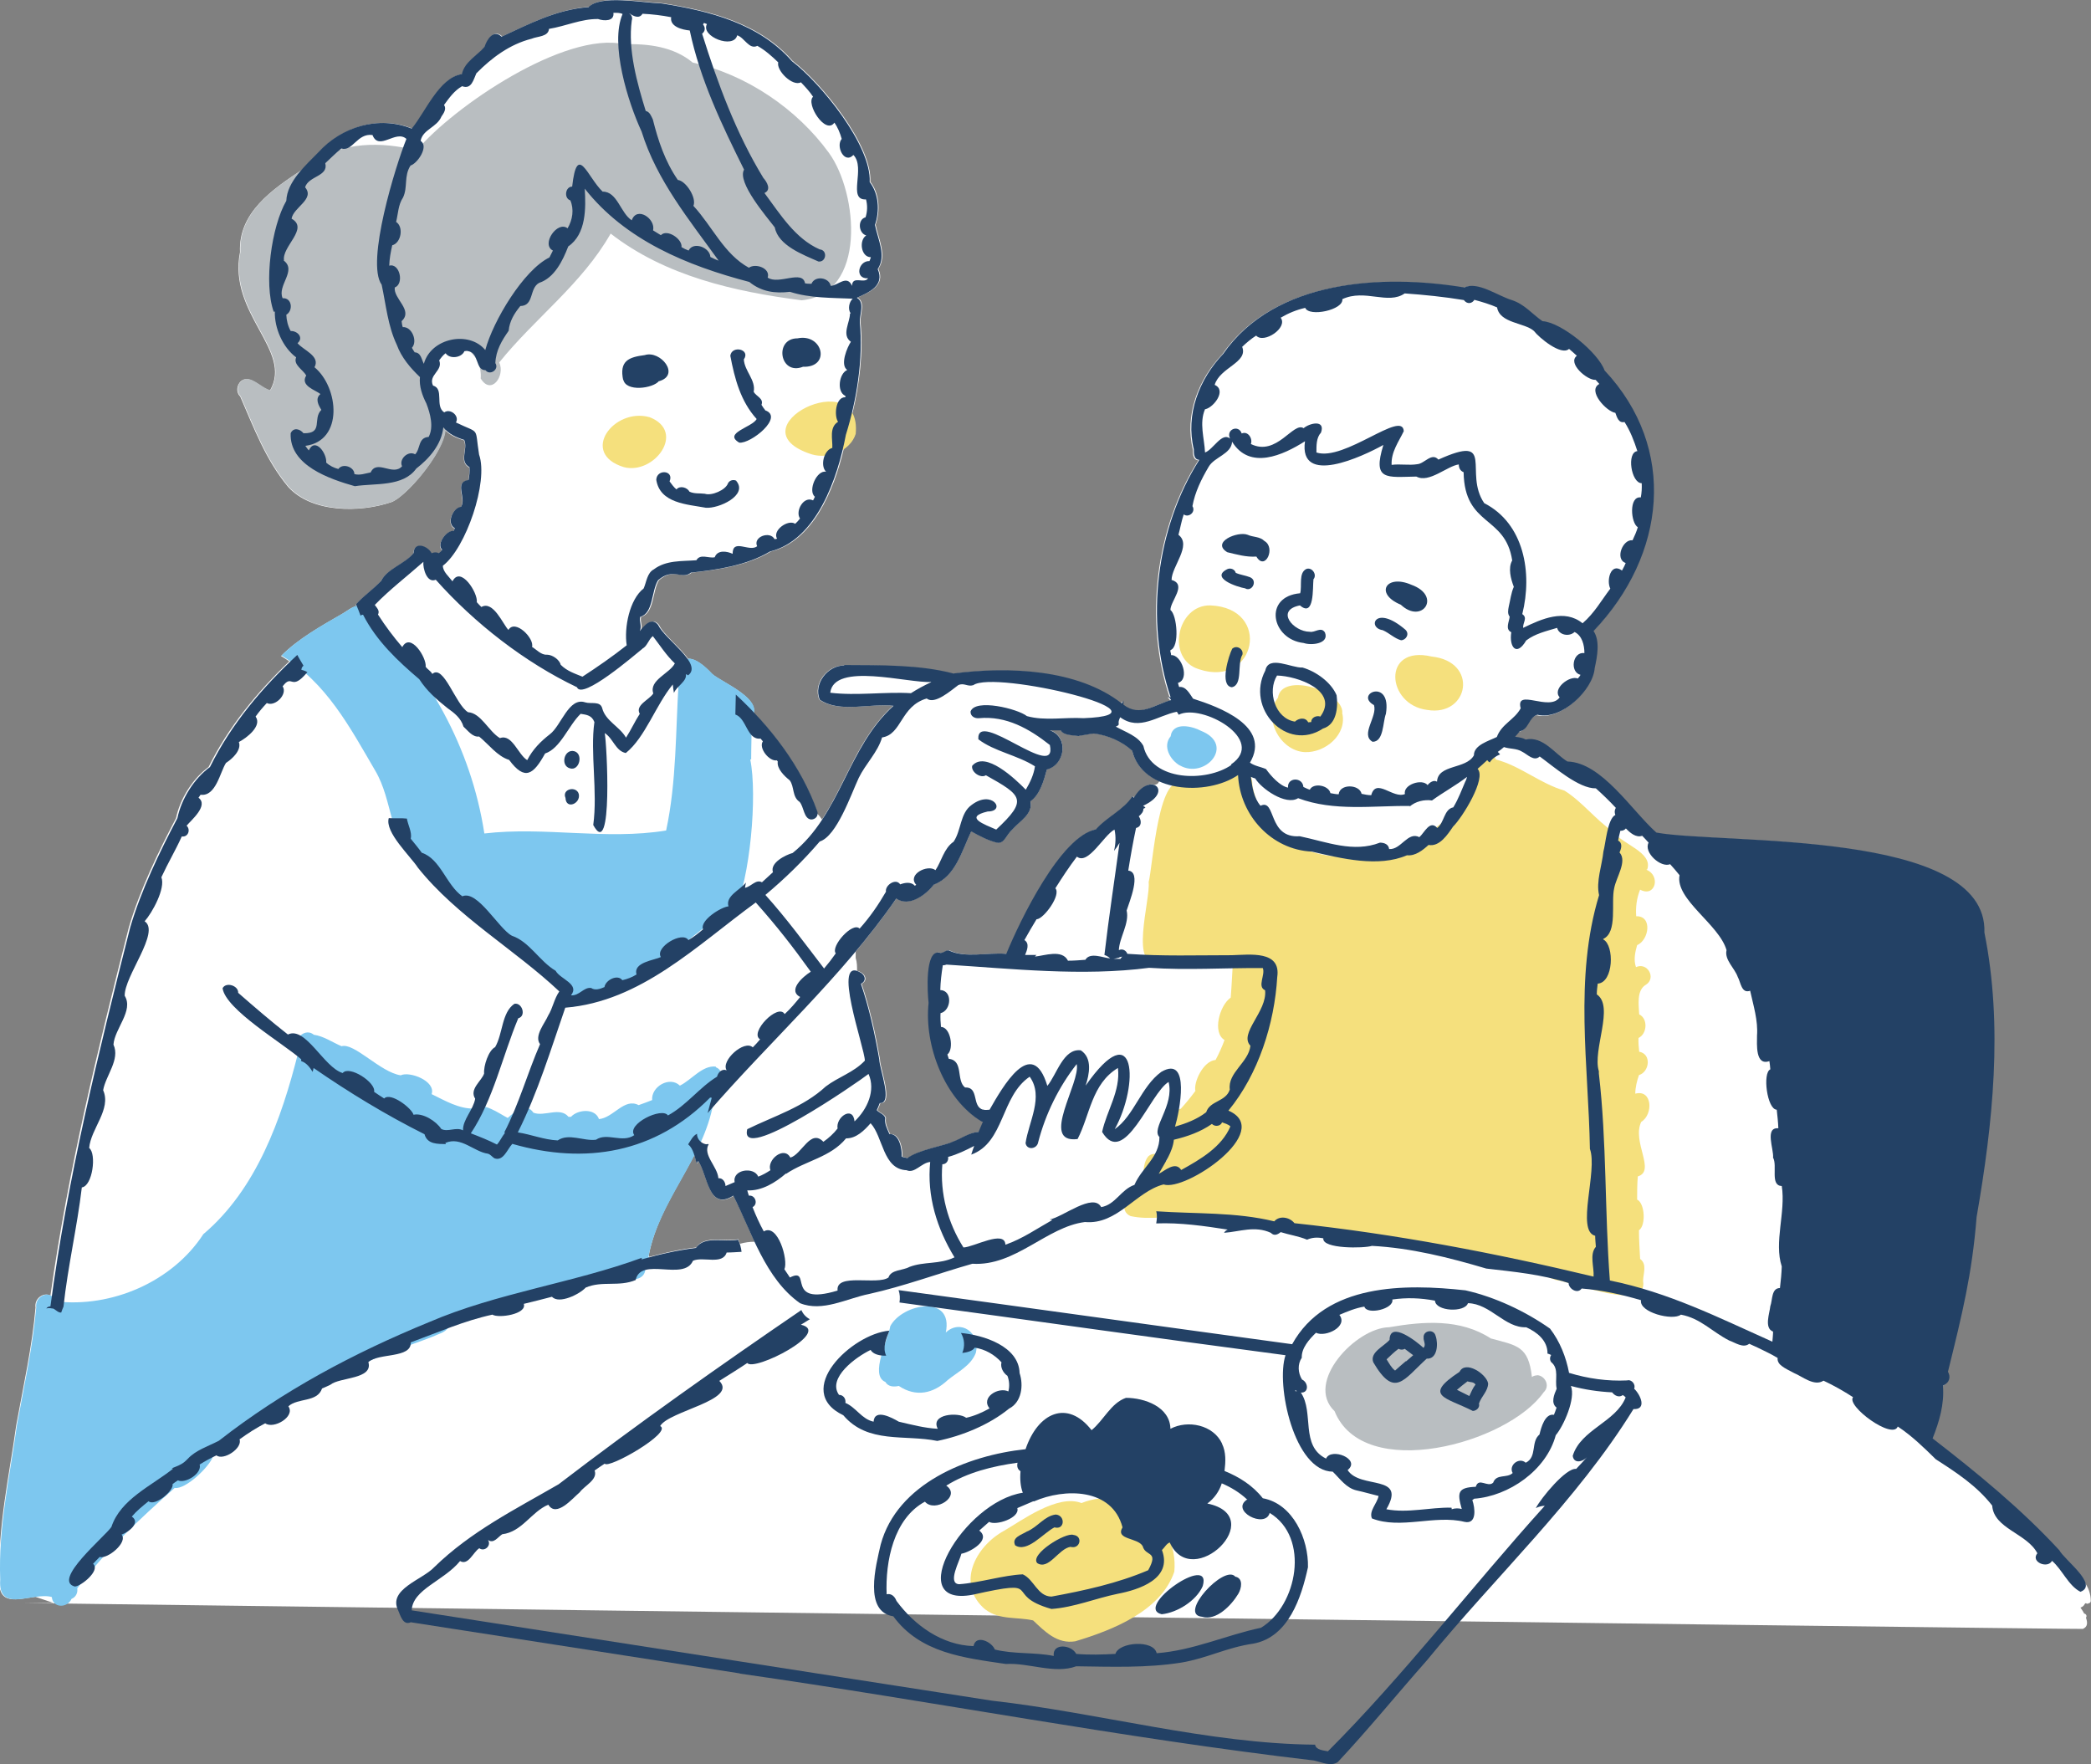 <?xml version="1.0" encoding="UTF-8"?><svg id="_レイヤー_2" xmlns="http://www.w3.org/2000/svg" viewBox="0 0 91.22 76.96"><rect x="0" y="0" width="91.22" height="76.96" fill="#808080" stroke="none"/><defs><style>.cls-1{fill:#b9bec1;}.cls-1,.cls-2,.cls-3,.cls-4,.cls-5{stroke-width:0px;}.cls-2{fill:#234165;}.cls-3{fill:#7dc7ef;}.cls-4{fill:#f5e07d;}.cls-5{fill:#fff;}</style></defs><g id="_レイアウト"><path class="cls-5" d="M90.88,71.05c.19-.08.2-.26.12-.48.06-.08,0-.17-.08-.18-.04-.09-.1-.17-.16-.26.06-.02.11-.05.15-.1.02-.03.04-.07.07-.09,0,0,.02,0,.02,0,.04.03.08.03.12,0,.05,0,.09-.05.09-.1,0-.3-.1-.6-.29-.83,0,0,0,0,0,0-.19-.45-.97-1.07-1.12-1.36-1.67-1.81-3.59-3.38-5.53-4.88.29-.73.52-1.5.45-2.3.31-.14.34-.4.22-.61.63-2.55,1.05-4.25,1.25-6.75.71-4.07,1.16-8.34.34-12.41.16-4.52-11.45-3.84-14.31-4.36-1.07-.95-2.38-3.06-3.88-3.1-.55-.33-1.06-1.12-1.82-.96-.15-.08-.31-.1-.46-.12.07-.08.14-.16.2-.24.39-.06.39-.61.77-.72,1.03.26,2.43-1.07,2.5-2.04.11-.5.24-1.18-.05-1.61,3.15-3.31,3.68-7.96.48-11.37-.27-.77-1.88-2.1-2.71-2.15-.45-.31-.78-.74-1.34-.92-.62-.19-1.49-.83-2.07-.55-3.59-.59-8.28-.34-10.52,2.9-1.05,1.1-1.65,2.65-1.28,4.16,0,.19,0,.45.24.46-1.88,2.96-2.38,7-1.25,10.36-.03-.01-.06-.02-.09-.02.04.04.08.09.11.14-.72.19-1.36.76-2.08.2,0-.06,0-.12,0-.18-.02.04-.05.09-.07.13-1.92-1.51-4.96-1.62-7.35-1.31-1.48-.39-3.18-.36-4.75-.37-.72.01-1.34.8-1.06,1.49.86.6,2.2.15,3.22.27-1.51,1.36-2.04,3.34-3.1,4.96-.06-.09-.13-.18-.21-.26,0-.02,0-.05-.01-.07-.58-1.63-1.58-3.07-2.76-4.32.18-.71-1.45-1.37-1.82-1.7-.37-.4-.75-.68-1.04-.66-.35-.5-1.09-1.07-1.27-1.48-.29-.36-.6.03-.8.27.11-.23-.04-.41.02-.62.58-.16.48-1.13.78-1.6.66-.57,1.04,0,1.43-.33,1.16-.12,2.45-.32,3.45-.92,1.83-.45,2.75-2.67,3.18-4.48.23-.16.41-.38.49-.65.04-.37-.01-.65-.12-.86.32-1.31.49-2.73.36-4.02-.02-.34.23-.87-.13-1.07.52-.23,1.23-.53.91-1.25.39-.59,0-1.31-.12-1.93.21-.61.17-1.35-.23-1.87.08-1.59-2.13-4.31-3.39-5.27-1.44-1.65-3.6-2.19-5.68-2.52-.86-.03-2.69-.39-3.19.16-1.39.1-2.59.73-3.8,1.29-.35-.34-.64.12-.74.45-.33.39-.87.65-.99,1.19-1,.16-1.59,1.66-2.19,2.38-1.44-.58-3.05-.09-4.07,1.03-.22.23-.49.49-.73.76-1.31.86-2.8,1.88-2.72,3.6-.53,2.71,2.32,4.29,1.31,6.03,0,0,0,0,0,0,0,0,0,0,0,0-.33-.07-.69-.49-1.03-.49-.35,0-.54.5-.27.76.6,1.38,1.11,2.76,2.09,3.94,1.03,1.14,3.13,1.13,4.49.67.63-.21,2.28-2.13,2.36-3.14.22.22.52.35.82.44.18.4-.24.93.23,1.19.01.19,0,.37-.04.56-.66.09-.07.8-.33,1.17-.36.04-.65.73-.27.93-.01.04-.03.08-.05.12-.3-.04-.77.57-.5.82-.04.06-.09.11-.15.15-.1-.05-.2-.04-.31,0-.18-.33-.77-.53-.79,0-.39.48-1.16.68-1.42,1.22-.37.38-.77.65-1.09,1.01.01.02.02.05.03.07-.21.03-.43.22-.62.33-.92.53-1.94,1.1-2.67,1.84.12.07.24.15.36.23-1.41,1.35-2.66,2.87-3.52,4.61-.7.51-1.25,1.4-1.42,2.23-.76,1.44-1.59,3.16-2.06,4.77-1.35,5.29-2.66,10.64-3.42,16.06-.29-.16-.71.11-.65.52-.15,1.72-.53,3.42-.84,5.12-.31,2.25-.82,4.46-.73,6.75-.08,1.15.79.85,1.56.75.26.09.53.18.8.27,0,0,0,0,.01,0H.96s89.82,1.16,89.92,1.13ZM39.1,39.19c.57.39,1.3-.17,1.64-.61.95-.35,1.23-1.49,1.63-2.32.34.19.79.43,1.17.5.3,0,.35-.34.63-.59.3-.35.91-.67.78-1.22.42-.29.59-.91.72-1.39.8-.2.97-1.42.13-1.71.16,0,.31,0,.47,0,.13.23.54.21.78.25.09-.03.19-.03.28-.05.13-.02.26-.05.39-.06.6.07,1.24.35,1.67.75.16.65.61,1.08,1.19,1.34-.03.04-.06.08-.09.12-.04.01-.08.03-.11.04-.22-.08-.59.05-.88.56-.02-.01-.05-.04-.07-.06-.38.59-1.12.9-1.59,1.44-1.54.3-3.31,3.97-3.91,5.43-.81-.07-1.8.2-2.51-.15-.15-.02-.25.15-.41.1-.64-.14-.52,1.77-.47,2.19-.2,1.87.71,4.22,2.32,5.18h0s.03,0,.05,0c-.06.15-.13.3-.19.45-.41.02-.76.3-1.14.43-.28.15-1.5.35-1.96.71-.08-.02-.17-.03-.25-.06.01-.34-.1-1.01-.54-.99-.1-.24-.22-.44-.18-.7-.05-.17-.27-.22-.37-.34.05-.1.09-.21.13-.31.59.04-.02-1.51-.02-1.9-.2-1.15-.44-2.23-.8-3.3.25-.14.18-.35.02-.47-.09-.06-.16-.09-.22-.1,0-.19,0-.37-.06-.56,0-.09,0-.19,0-.28.63-.75,1.22-1.52,1.78-2.32ZM30.29,50.38c.04.13.07.26.11.38.02-.03.05-.07.07-.1.41.6.44,2.2,1.53,1.51.32.63.6,1.32.92,2-.22,0-.43.03-.64.09-.02-.07-.04-.13-.07-.2-.57.12-1.48-.19-1.84.36-.7.08-1.38.23-2.05.41,0-.02-.01-.04-.02-.06.31-1.63,1.26-2.97,2-4.4Z"/><path class="cls-4" d="M62.26,30.97c1.82.31,2.27-2.11.19-2.33-2.18-.51-1.97,2.11-.19,2.33Z"/><path class="cls-4" d="M52.32,29.2c2.47.82,3.19-2.68.48-2.79-1.47-.03-1.95,2.36-.48,2.79Z"/><path class="cls-1" d="M67.05,60c-.07,0-.15.02-.22.07,0,0,0,0,0,0,0,0,0,0,0,0-.15-1.35-.64-1.37-1.79-1.68-1.34-.87-2.93-.75-4.44-.49-1.44.02-3.7,2.4-2.38,3.66,1.26,3.13,7.55,1.42,9.12-.82.31-.29.05-.74-.29-.75Z"/><path class="cls-3" d="M38.62,60.28c.12.22.38.23.59.18,0,0,0,0,0,0,0,0,0,0,0,0,.75.5,1.5.34,2.14-.26.43-.35,1.01-.63,1.22-1.18.21-.89-.67-1.49-1.31-.89,0,0,0,0,0,0,0,0,0,0,0,0,.35-1.68-1.89-1.27-2.42-.28-.1.6-.9,2.13-.23,2.43Z"/><path class="cls-1" d="M36.17,6.68c-1.4-1.93-3.61-3.43-5.95-3.95-.84-.7-1.95-.83-3-.8h0s0,0,0,0c-2.56-.58-7.42,2.7-9.04,4.63,0,0,0,0,0,0,0,0,0,0,0,0-1.53-.38-3.25-.4-4.58.57-1.38.92-3.2,1.96-3.11,3.86-.53,2.71,2.32,4.29,1.31,6.03,0,0,0,0,0,0,0,0,0,0,0,0-.33-.07-.69-.49-1.03-.49-.35,0-.54.5-.27.76.6,1.38,1.11,2.76,2.09,3.94,1.03,1.14,3.13,1.13,4.49.67.76-.26,3.04-3.03,2.17-3.63-.67,0-.49-.77-.54-1.24-.14-.6.13-1.11.49-1.57.78-.89,1.86.02,1.77,1.05.45.75,1.08-.1.81-.7,1.57-1.95,3.6-3.41,4.86-5.62,0,0,0,0,0,0,0,0,0,0,0,0,2.38,1.85,5.39,2.53,8.33,2.91,2.86-.27,2.46-4.67,1.2-6.42Z"/><path class="cls-4" d="M35.41,19.82c.72.22,1.68-.14,1.92-.89.3-3.13-5.44-.24-1.92.89Z"/><path class="cls-4" d="M28.34,18.2c-1.56-.44-3.08,1.58-1.12,2.18,1.32.34,2.73-1.55,1.12-2.18Z"/><path class="cls-4" d="M71.86,37.93c.26-.75-1.09-1.1-1.48-1.64-.77-.53-1.35-1.31-2.13-1.8-1.07-.31-1.92-1.08-3-1.36-.05-.27-.53-.38-.69-.16h0s0,0,0,0c-.49-.05-.61.59-.23.84-1.28,4.03-8.64,5.27-9.69.49,0-1.61-1.86.13-2.91-.06-1.2-.89-1.44,3.61-1.62,4.24.09.75-.9,3.93.51,3.44,0,0,0,0,0,0,0,0,0,0,0,0,.27.19.63.24.88-.03.76.1,1.52.08,2.28.18-.03.48-.05.97-.09,1.45h0c-.49.34-.81,1.53-.27,1.85-.11.3-.24.59-.39.87h0s0,0,0,0c-.54.04-.97.98-.88,1.35-.2.27-.41.53-.64.78-.42.06-.77.69-.37.98-.03.44-.1.88-.25,1.3-.02,0-.04,0-.05,0h0c-.14-.26-.5-.44-.75-.2-.38.48-.03,1.25-.54,1.72,0,0,0,0,0,0-.51-.03-.71.68-.23.88.83.19,1.72-.04,2.57.09.21.41.8.28,1.18.36.46-.04,1.12.29,1.44-.14,1.09-.16,3.37,1.1,4.05.4,0,0,0,0,0,0h0c.44.04.89.08,1.33.14,2.53.71,5.43.94,7.98,1.94.74.08,4.04,1.44,3.81.04,0-.31.19-.73-.13-.96-.02-.42-.05-.83-.05-1.25.31-.21.26-1.18-.08-1.34,0-.34,0-.67.03-1.01,0,0,0,0,0,0,0,0,0,0,0,0,.8-.24-.27-1.51.15-2.38,0,0,0,0,0,0,0,0,0,0,0,0,.53-.32.49-1.43-.26-1.23h0s0,0,0,0c0-.27.07-.55.16-.81,0,0,0,0,0,0,0,0,0,0,0,0,.46-.14.56-.92.01-1.02-.02-.2-.04-.4-.03-.6,0,0,0,0,0,0h0c.38-.18.42-.84.03-1.03-.02-.41-.12-1.05.29-1.29.47-.29.07-1-.43-.77-.11-.31-.04-.65.05-.96,0,0,0,0,0,0,0,0,0,0,0,0,.52-.22.68-1.28-.04-1.26-.03-.39.02-.79.17-1.16,0,0,0,0,0,0,0,0,0,0,0,0,.67.36.91-.62.27-.87Z"/><path class="cls-3" d="M51.47,33.39c1.09.63,2.45-.9.92-1.51-.37-.2-1.23-.41-1.32.24-.36.43-.03,1.02.39,1.27Z"/><path class="cls-4" d="M43,70.22c.6.46,1.39.31,2.07.47.51.48,1.05,1.04,1.84.91,1.6-.48,3.74-1.31,4.32-3.04.2-2.2-2.02-3.81-4.05-2.99h0s0,0,0,0c-1.04-.41-2.63.78-3.38,1.21-1.26.69-2.11,2.34-.81,3.44Z"/><path class="cls-3" d="M31.23,46.53c-.59-.07-1.06.58-1.57.83-.44-.43-1.26.04-1.21.63-.2.08-.39.15-.59.22-.63-.33-1.09.55-1.73.61-.17-.49-.93-.42-1.22-.1-.04,0-.08,0-.11,0-.37-.45-1.06.01-1.53-.18-.34-.49-.81-.04-1.12.23-.36-.18-1.1-.74-1.47-.41-.65.02-1.28-.35-1.85-.63.19-.57-.96-1.01-1.35-.82-.9-.14-2.02-1.43-2.58-1.27-.4-.17-.78-.44-1.21-.5-.46-.38-1.05.4-.69.81-.72,2.86-1.81,5.93-4.13,7.89-1.35,2.08-4.01,3.22-6.44,2.93-.22-.55-.92-.25-.85.27-.15,1.72-.53,3.42-.84,5.12-.31,2.25-.82,4.46-.73,6.75-.11,1.51,1.44.52,2.25.76.04.48.67.5.86.08.2-.08.28-.28.25-.46,1.22-1.62,2.72-3.03,4.25-4.38.48.08,1.53-.94,1.67-1.37.83-1.03,2.65-1.27,3.19-2.35.84-.69,2.1-.64,2.87-1.41,1.13-.69,2.37-1.01,3.58-1.49.24-.12.58-.18.66-.47,2.58-.79,5.12-1.54,7.71-2.27.16.43.85.27.85-.18.16-.14.24-.36.14-.55.46-2.45,2.39-4.24,2.83-6.7.3-.19.12-.58.26-.86.21-.2.13-.6-.15-.7Z"/><path class="cls-3" d="M32.77,33.13c0-.6.03-1.21.01-1.81.64-.79-1.3-1.56-1.7-1.92-.71-.76-1.46-1.11-1.47.29-.14,2.19-.09,4.4-.55,6.54-2.63.43-5.3-.18-7.93.13-.58-3.77-2.46-7.08-5.17-9.73,0,0,0,.01,0,.02-.28-.49-.68-.07-1.01.11-.92.53-1.94,1.1-2.67,1.84,1.96,1.17,2.98,3.12,4.09,5.02.78,1.32.59,2.96,1.78,4.05,1.87,2.1,4.26,3.68,6.4,5.51-.5,1.59,1.64.19,2.24-.05,1.78-.69,3.07-2.12,4.64-3.17.29.13.5,0,.6-.19.69-1.4,1.02-5.07.7-6.64Z"/><path class="cls-4" d="M58.56,31.09c.02-.96-2.64-1.79-2.81-.65-.68.88.1,2.32,1.17,2.37.9.04,1.87-.78,1.63-1.72Z"/><path class="cls-2" d="M53.54,24.09c.42.1.83.22,1.27.19.38.65.86-.39.35-.68-.2-.2-.49-.16-.73-.27-.43-.17-1.61.32-.89.76Z"/><path class="cls-2" d="M56.87,28.05c.35.12,1.13.03.93-.46-.17-.27-.44.02-.66-.03-.72,0-1.52-.94-.43-1.15.64.55.55-.78.59-1.14.17-.2-.06-.54-.31-.45-.35.17-.18.74-.27,1.06-1.62.14-1.26,2.01.15,2.17Z"/><path class="cls-2" d="M61.11,26.38c.94.88,1.8-.39.46-.87-1.1-.48-1.62.39-.46.87Z"/><path class="cls-2" d="M54.34,25.68c.3.13.53-.36.19-.5-.2-.08-.42-.1-.62-.19-.04-.15-.21-.22-.35-.17-.8.38.4.79.78.85Z"/><path class="cls-2" d="M60.32,27.49c.28.12.51.36.8.44.21,0,.39-.27.19-.46-1.32-1.13-1.68-.08-.99.02Z"/><path class="cls-2" d="M55.2,29.25c-.87,1.65.93,3.58,2.52,2.53.59-.17.66-.93.59-1.45-.24-.57-.9-1.04-1.49-1.21-.47.03-1.48-.56-1.62.13ZM55.71,29.47c.89.02,2.72.66,1.89,1.79-.17-.06-.4.04-.4.24-.04,0-.09.01-.13.01-.12-.24-.42-.18-.58-.03-.87-.14-1.21-1.32-.78-2.01Z"/><path class="cls-2" d="M59.88,32.36c.49,0,.44-.85.58-1.22.26-1.59-1.4-.87-.52-.38.16.5-.61,1.29-.06,1.6Z"/><path class="cls-2" d="M53.76,28.29c-.16.31-.57,1.63-.02,1.69.49-.1.22-1.03.46-1.42.06-.24-.24-.43-.43-.27Z"/><path class="cls-2" d="M32.28,73.01c8.33,1.19,16.74,2.82,25.04,3.79.36.08.74.27,1.04.07,1.34-1.43,2.58-2.96,3.89-4.44,2.99-3.66,6.54-6.96,9.01-10.96.59.03.32-.61.03-.89.08-.18-.11-.42-.31-.36-.86.04-1.71-.08-2.53-.33-.13-.69-.4-1.37-.83-1.93-1.08-.76-2.4-1.38-3.69-1.67-2.64-.29-6.09-.31-7.56,2.35-5.73-.78-11.44-1.58-17.17-2.36.06.17.07.36.04.54,5.61.76,11.22,1.56,16.84,2.3-.43,1.29.38,5.06,2.06,5.08.32.31.59.72,1.05.82.32.07.66.17.95.24-.06.33-.43.65-.29.98,1.25.49,2.75-.17,4.04.15.55.12.46-.61.34-.95.03-.02.06-.04.08-.06,1.51-.11,3.15-1.24,3.56-2.77.34-.4.88-1.6.66-2.15.59.16,1.19.25,1.8.28.11.15.31.24.46.12.05.02.09.06.13.1-.43,1.08-1.96,1.4-2.31,2.55.05.36.44.26.62.06-.15.17-.31.34-.47.51-.44-.06-1.54,1.28-1.76,1.71.12-.06.26-.1.39-.1-3.17,3.51-6.18,7.43-9.46,10.71h0c-.17-.04-.52-.05-.56-.29-4.67-.04-9.41-1.39-14.1-1.92-8.44-1.31-16.87-2.63-25.31-3.94.04-.92,1.4-1.28,2.11-2.15.36.21.57-.39.84-.56.22.17.54-.11.38-.36,0,0,0,0,0,0,.25.18.43-.13.62-.25.86-.1,1.27-.98,2.01-1.29.35.58,1.06-.28,1.37-.54.21-.29.8-.55.65-.95.14-.1.29-.2.44-.3.16.25,2.98-1.37,2.42-1.64.38-.66,3.41-1.13,2.58-1.97.41-.26.82-.51,1.22-.78.29.39,3.72-1.36,2.34-1.67.13-.08.26-.16.39-.24-.17-.09-.3-.23-.37-.4-3.59,2.45-7.14,4.96-10.59,7.6-1.92,1.11-3.83,2.06-5.43,3.62-.5.54-2.03.96-1.57,1.88.09.19.2.68.55.52,4.77.74,9.57,1.49,14.35,2.23ZM56.51,60.64s.05.04.07.05c-.02,0-.04,0-.07,0,0-.02,0-.04,0-.06ZM67.9,61.42c-.03.1-.07.2-.11.3-.39-.07-.56.56-.63.86-.39.32-.09.98-.6,1.23-.29-.26-.76.11-.57.45-.25.24-.71.02-.85.42-.24.23-.63-.25-.76.18-.8.03-.81.26-.61.97-.13-.04-.3-.04-.44.01,0-.02,0-.05-.01-.07-.94-.02-1.9.25-2.84.07.91-1.56-1.14-.85-1.69-1.71.6-.48-.73-1-.94-.5-1.14-.56-.51-2.01-1.1-2.88.36.02.33-.44.05-.57-.18-.29-.2-.67-.01-.95,0,0,0,0,0,0-.02-.42.33-.81.62-1.09.41.21,1.42-.27,1.02-.78.35-.15.71-.3,1.09-.36.11.38,1.31.1,1.22-.31.62-.09,1.23-.07,1.86.05.03.47,1.3.53,1.44.11.98.02,1.61,1.09,2.54,1.05.47.21.94.58.93,1.15.06.01.11.04.16.06-.06.09-.07.21,0,.31.36.29.15.77.24,1.16-.11.25-.27.63,0,.83Z"/><path class="cls-2" d="M44.28,67.41c.53.35,1.23-.53,1.72-.78.45.13.49-.52.06-.56-.5.06-.79.55-1.26.74-.22.14-.69.26-.51.61Z"/><path class="cls-2" d="M45.25,68.19c.5.32.93-.63,1.45-.71.42.12.56-.47.13-.52-.34-.13-1.92.85-1.58,1.23Z"/><path class="cls-2" d="M52.47,69.19c.43-1.48-3.03.94-1.79,1.23.69-.07,1.52-.6,1.79-1.23Z"/><path class="cls-2" d="M52.44,70.53c.62.19,1.28-.5,1.58-1,.14-.23.23-.68-.13-.75-.47-.56-2.52,1.66-1.45,1.75Z"/><path class="cls-2" d="M38.79,58.05s0,0,0,0c-1.63.14-4.23,2.62-2,3.69,1.07,1.26,2.68.83,4.1,1.12,1.08-.22,2.26-.7,3.13-1.41.55-.28.64-1.01.46-1.55-.03-1.17-1.57-1.66-2.56-1.75.16.26.18.59.06.87.24-.02.47-.1.54-.23.46.07.86.3,1.17.64-.06.22.08.47.26.59.08.21.1.45.04.68-.43-.21-1.22.26-.82.74-.32.18-.66.33-1.02.41-.34-.26-1.58-.17-1.24.48-.58-.03-1.14-.18-1.7-.31-.29-.17-1.06-.59-1.1,0-.52-.11-.76-.62-1.23-.82.03-.18-.09-.35-.28-.35-.52-.74.75-1.66,1.38-1.96.11.19.39.26.68.25-.17-.35,0-.73.13-1.07Z"/><path class="cls-2" d="M63.68,59.84c-1.63,1.07-.61,1.11.57,1.71.16,0,.32-.15.27-.32.1-.31.4-.55.4-.88-.07-.41-1-1.03-1.25-.5ZM64.1,60.9c-.18-.09-.36-.18-.54-.27.15-.13.3-.25.46-.37.13.05.26.01.35.14-.12.15-.19.33-.27.5Z"/><path class="cls-2" d="M34.79,14.76c-1.03,0-.78,1.64.24,1.24,1.23.04.87-1.47-.24-1.24Z"/><path class="cls-2" d="M33.38,17.89c-.06-.07-.11-.15-.16-.23.11-.28-.24-.37-.34-.57.1-.51-.4-.9-.43-1.41.31-.45-.53-.63-.59-.16.19,1,.45,1.99,1.15,2.76-.19.36-1.48.61-.76,1.03.5.06,1.97-1.12,1.13-1.41Z"/><path class="cls-2" d="M25.05,32.77c-.44-.11-.62.64-.18.75.41.12.59-.64.18-.75Z"/><path class="cls-2" d="M24.67,34.81c.02.52.67.25.58-.17-.1-.37-.75-.23-.58.17Z"/><path class="cls-2" d="M62.1,58.39c.02.13.11.3,0,.41-.28-.26-1.47-1.21-1.48-.35-.24.28-.88.55-.71.98.93,1.58,1.31.77,2.33-.16.47.03.51-.65.39-.99-.08-.34-.59-.23-.52.11ZM61.33,59.38c-.16.14-.32.27-.47.41-.17-.13-.26-.32-.37-.49.17-.16.32-.31.52-.46.08.05.2.05.27,0,.13.09.24.19.37.28-.1.09-.21.18-.31.27Z"/><path class="cls-2" d="M28.75,16.63c.95-.27.06-1.36-.62-1.14-.69.09-1.13.24-.94,1.11,0-.02,0-.03,0-.05.1.56,1.3.4,1.56.07Z"/><path class="cls-2" d="M32.12,20.97c-.13-.06-.29-.02-.36.11-.1.3-.72.56-1.01.46-.23-.03-.45.01-.67-.09-.1-.19-.42-.28-.57-.1-.12-.1-.21-.23-.3-.35.21-.49-.56-.55-.58-.07.16,1.03,1.35,1.07,2.16,1.22.55.05,1.86-.54,1.33-1.17Z"/><path class="cls-2" d="M53.31,62.97c-.38-.81-1.49-1.04-2.25-.64-.02-.96-1.13-1.35-1.94-1.35-.66.23-.97.98-1.5,1.41-1.05-1.35-2.34-.77-2.88.83-2.54.27-5.6,1.5-6.32,4.16-.21.92-.75,2.93.55,3.13,1.18,1.61,3.09,1.81,4.91,2.08,1.01-.06,2.13.45,3.07.1,1.53.02,3.06.08,4.58-.16,1.14-.19,1.97-.66,3.16-.83,1.52-.29,2.08-2,2.37-3.33.03-1.22-.65-2.77-1.97-3.01-.44-.56-1.03-.93-1.67-1.19.05-.4.07-.82-.11-1.19ZM45.1,65.5c1.35-.59,3.42-.59,3.87,1.13-.33.55.67.44.88.82.12.47.72.18.24,1.05-1.33.57-2.8.89-4.22,1.15-.61-.01-.76-.75-1.25-.97-.82.03-1.89.37-2.78.43-.53-.03.04-1.04.1-1.33.37-.06,1.32-.6.78-1.01.14-.13.29-.25.43-.38.29.18,1.36-.17,1.23-.6.23-.1.47-.2.7-.3ZM54.43,65.4c-.81.49.77,1.31.96.6,1.77,1.07,1.21,4.05-.38,5.01-1.52.32-2.95.99-4.55,1.11-.13-.6-1.65-.49-1.8.03-.57.03-1.14.05-1.71,0-.2-.4-1.05-.49-.98.09-.85-.17-1.72-.07-2.57-.28-.13-.34-.83-.67-.93-.15-1.37-.04-2.57-.9-3.36-1.97-.1-.26-.28-.33-.43-.29-.06-1.43.3-3.3,1.67-4.04.43.5,1.6-.24.93-.7.93-.58,2.02-.85,3.11-1-.04.19.02.3.13.37-.03.35,0,.68.1.94-2.59.39-5.28,5.03-2.19,4.45,3.26-.73,1.25,0,3.44.62.99-.07,1.91-.46,2.88-.66.95-.18,2.41-.66,1.94-1.91.13-.13.2-.28.34-.33.98,2.17,4.37-1.13,1.64-1.7.3-.22.52-.53.63-.88.4.17.78.4,1.1.7Z"/><path class="cls-2" d="M36.82,29.03c-.72.01-1.34.8-1.06,1.49.86.6,2.2.15,3.22.27-2.02,1.82-2.29,4.72-4.4,6.42-.32.09-1,.43-.86.84-.16.15-.32.29-.48.44-.26-.15-.47.19-.74.24.01-.08.03-.15.04-.23-.24.32-.9.58-.76,1.04-.31.02-1.26.61-1.11,1-.2.17-.41.34-.64.47-.26-.41-1.47.32-1.2.74-.29.14-1.22.23-1.06.76-.19.12-.4.2-.62.25-.21-.28-.74,0-.78.3-.18.08-.41.16-.58.04-.32-.05-.52.35-.88.32.39-.5-.47-.7-.67-1.07-.71-.42-1.14-1.27-1.91-1.53-.58-.31-1.5-2.01-2.16-1.72-.7-.49-.95-1.63-1.77-1.9-.15-.21-.32-.41-.48-.61.06-.29-.12-.59-.17-.88-.26-.03-.53,0-.79-.02-.18.62.95,1.66,1.27,2.16,1.71,2.14,4.23,3.57,6.17,5.4-.23.33-.28.72-.49,1.06-.14.33-.62.88-.35,1.24-.56,1.29-.91,2.59-1.56,3.85,0,0,.02.01.03.02-.13.16-.22.37-.35.51-.37-.19-.75-.34-1.14-.49.98-1.47,1.38-3.37,2.07-5.02.36-.09.17-.7-.17-.63-.56.38-.5,1.31-.84,1.89-.29.14-.51.83-.48,1.15-.1.32-.66.68-.39,1.1-.08.48-.55.92-.53,1.38-.31-.16-.66.09-.95-.06-.22-.34-.8-.71-1.21-.62-.07-.28-1-1-1.28-.71-.15-.09-.29-.19-.44-.29.09-.41-1.09-1.17-1.37-.82-.82-.24-1.62-2.06-2.39-1.68-.74-.58-1.46-1.2-2.17-1.82.02-.31-.53-.49-.68-.2.13.93,2.63,2.4,3.43,3.1,0,.03,0,.05,0,.08.23.07.38.28.5.47.01-.05.03-.11.04-.17,1.55,1.07,3.16,2.05,4.84,2.89.12.45.59.42.93.43,0-.02-.02-.03-.02-.05.68-.3,1.25.39,1.86.47.12.04.18.14.28.2.39.14.55-.38.78-.63,3.2.92,6.24.4,8.63-2.02.02,0,.05.01.07.01-.06.22-.12.45-.18.67,2.7-3.13,5.86-5.93,8.23-9.36.57.39,1.3-.17,1.64-.61.95-.35,1.23-1.49,1.63-2.32.34.19.79.43,1.17.5.3,0,.35-.34.63-.59.3-.35.91-.67.78-1.22.42-.29.59-.91.72-1.39.8-.2.97-1.42.13-1.71.16,0,.31,0,.47,0,.13.23.54.21.78.25.09-.03.19-.03.28-.05.13-.02.26-.05.39-.06.6.07,1.24.35,1.67.75.45,1.84,3.26,1.99,4.62,1.06.08,1.76,1.46,3.26,3.22,3.34,1.29.3,2.9.7,4.15.16.36.04.69-.22.94-.45.48.09.83-.45,1.07-.8.4-.39,1.47-2.11,1.07-2.52.14-.12.28-.25.42-.38.03.04.07.08.11.1.1-.16.27-.28.45-.35-.03-.04-.06-.07-.1-.11.09-.06.18-.13.27-.21.26.09.55.05.79.2.23.11.52.45.77.21.62.45,1.71,1.41,2.45,1.39.3.27.59.55.87.85-.06.11-.06.21-.02.31-.35.17-.43,1.3-.52,1.59-.06.61-.33,1.31-.19,1.91-1.1,3.62-.46,7.44-.4,11.07.35.96-.62,3.58.23,3.79,0,.16.02.32.03.48-.29.33-.07.89-.1,1.3-4.3-1.03-8.65-1.86-13.05-2.33-.2-.26-.65-.35-.88-.08-1.68-.41-3.41-.32-5.15-.44.05.18.03.35,0,.53,1.05-.04,2.09.11,3.12.27-.07.03-.13.08-.16.14.69-.05,1.34-.32,2.04,0,.14.15.3.08.43-.03.38.12.8.18,1.15.33.23-.1.45-.11.71-.06-.06.47,1.79.44,2.12.33,1.71.09,3.37.51,4.99.99,1.21.14,2.4.25,3.59.63,0,.25.39.5.57.24.89.07,1.74.26,2.59.51-.1.53,1.39.91,1.74.63.86.16,1.36.75,2.11,1.13.26.09.61.35.87.14.25.11.5.23.74.35t0,0c.17.08.33.17.5.27-.02.15.07.27.18.35h0c.15.12.38.22.54.31,0,0,0,0,0,0,.35.14.88.6,1.28.33.45.21.87.45,1.29.72-.31.38,1.73,1.88,1.95,1.28.62.41,1.14.92,1.66,1.43.9.58,1.78,1.15,2.46,2.02.07,1.01,1.52,1.21,1.97,2.08-.31.38.45.69.64.33.45.39.72,1.09,1.24,1.35.81-.3-.7-1.39-.92-1.81-1.67-1.81-3.59-3.38-5.53-4.88.29-.73.52-1.5.45-2.3.31-.14.34-.4.22-.61.63-2.55,1.05-4.25,1.25-6.75.71-4.07,1.16-8.34.34-12.41.16-4.52-11.45-3.84-14.31-4.36-1.07-.95-2.38-3.06-3.88-3.1-.55-.33-1.06-1.12-1.82-.96-.15-.08-.31-.1-.46-.12.07-.08.14-.16.2-.24.39-.06.39-.61.77-.72,1.03.26,2.43-1.07,2.5-2.04.11-.5.24-1.18-.05-1.61,3.15-3.31,3.68-7.96.48-11.37-.27-.77-1.88-2.1-2.71-2.15-.45-.31-.78-.74-1.34-.92-.62-.19-1.49-.83-2.07-.55-3.59-.59-8.28-.34-10.52,2.9-1.05,1.1-1.65,2.65-1.28,4.16,0,.19,0,.45.24.46-1.88,2.96-2.38,7-1.25,10.36-.03-.01-.06-.02-.09-.02.04.04.08.09.11.14-.72.19-1.36.76-2.08.2,0-.06,0-.12,0-.18-.02.04-.05.09-.07.13-1.92-1.51-4.96-1.62-7.35-1.31-1.48-.39-3.18-.36-4.75-.37ZM70.65,37.19c.08-.17.15-.41-.06-.52.03-.15.06-.29.1-.43.1.01.18-.03.24-.1.17.18.44.42.71.32.1.1.19.2.28.3-.23.42.53,1.11.94.94.14.15.28.32.41.48-.2,1.06,1.73,2.14,2.05,3.27-.1.42.36.79.49,1.17.13.23.16.74.54.6.14.64.35,1.3.3,1.96,0,.37-.08,1.33.54,1.11.02.12.03.24.04.36-.35.15-.14,1.75.28,1.76.03.27.06.54.07.81-.61-.05-.19.92-.23,1.28.2.36-.14,1.22.38,1.24.18,1.14-.35,2.45,0,3.51,0,0,0-.01,0-.02-.01.31-.04.64-.08.96-.38,0-.32.53-.42.79-.03.31-.28.96.12,1.11,0,.15-.02.29-.03.44-2.35-1.05-4.52-2.15-7.09-2.67-.23-3.02-.13-6.02-.48-9.03,0-.03,0-.07,0-.1-.29-.92.69-2.83-.09-3.35,0-.16.02-.31.04-.47.69-.04.74-1.67.24-1.93,0,0,0-.02,0-.02.64-.29.33-1.59.48-2.22.09-.47.56-1.15.25-1.53ZM63.93,34.08c-.17.39-.3.76-.53,1.14-.41.08-.39.67-.7.9-.32-.37-.56.21-.78.4-.51-.26-.8.56-1.32.52-.02-.2-.2-.28-.4-.28-1.16.45-2.31-.03-3.5-.28-1.41.1-1.02-1.66-1.71-1.33-.3-.35-.36-.82-.42-1.26.06.03.13.05.19.07.25.43,1.33,1.2,1.87.86,1.57.59,3.27.32,4.88.34,0,0-.01.02-.02.03.26-.23.64-.32.98-.27.48-.35,1.05-.66,1.53-1.03-.02.07-.04.14-.07.2ZM52.59,17.85c.37-.09.93-.83.4-1.06.23-.77,1.47-.97,1.2-1.66.19-.18.39-.35.61-.49.33.37,1.4-.34,1.07-.78.34-.2.68-.34,1.07-.43.17.41,1.68.09,1.62-.38.99-.46,1.99.26,2.72-.25.86.06,1.73.15,2.58.29.16.21.37.14.46-.01.33.09.67.19.99.33.12.7,1.2.66,1.61,1.03.21.28,1.19,1.1,1.53.78.12.1.23.2.34.3-.43.33.47,1.09.82,1.05.05.06.11.12.16.18-.54.29.32,1.21.7,1.26.07.19.14.46.4.4.25.39.42.83.56,1.27-.48.05-.27,1.4.19,1.4.01.21,0,.41-.04.62-.53-.07-.44,1.12-.13,1.3-.06.2-.14.38-.23.57-.43-.06-.78.83-.3.99-.04.11-.1.22-.16.33-.49-.37-.69.43-.51.79-.41.54-.69,1.06-1.21,1.51-.79-.64-1.79-.19-2.59.2-.03-.22.21-.43-.04-.6.45-1.8.08-3.95-1.66-4.84-.92-1.34.55-3.05-2-1.9-.29-.33-.61.18-.92.2-.36.06-.75-.02-1.12.03-.03-.56.31-1.01.53-1.47-.05-.95-2.59,1.33-3.81.93,0-.3-.01-.64.2-.87.2-.57-.49-.42-.76-.19-.45-.3-1.17,1.25-2.3.69.09-.24-.13-.58-.4-.46-.13-.4-.7-.18-.51.22-.36-.29-.73.48-1.09.61-.03-.63-.26-1.28,0-1.89ZM51.06,28.46s0-.07,0-.1c.41-.13.29-1.54,0-1.75,0-.4.74-1.11.05-1.31,0-.59.9-1.51.3-1.97.08-.29.13-.6.23-.89.21.16.54-.1.38-.36.11-.61.39-1.18.71-1.72.25-.43.99-.55,1.02-1.09.77,1.25,2.22.59,3.18-.02-.28,1.98,2.52.66,3.42.16-.49,1.58.15,1.4,1.44,1.38.55.3,1.34-.46,1.85-.53,0,.15.06.28.21.34.04,2.39,1.82,1.86,2.12,3.85-.19.33-.06.81.07,1.15-.12.27-.15.57-.22.86-.03.15-.06.32.04.44-.02.22-.21.55.07.68-.1.65.23,1.08.65.36.39-.3.89-.41,1.35-.55.08.32.53.4.76.18.33.16.43.57.43.92-.52-.07-.65.83-.17.95-.03.06-.07.11-.12.16-.35-.15-1.13.45-.79.82-.44.64-1.94-.42-1.7.48-.28.51-.83.68-1.04,1.25-.34.17-1.01.35-1,.8-.34.62-1.57.38-1.61,1.15-.14-.09-.32.03-.41.15-.24-.3-1.08-.02-.99.39-.52.22-1.26-.73-1.47.05-.14,0-.28-.03-.42-.06-.09-.42-.95-.45-1,.02-.12,0-.24-.03-.36-.05-.07-.34-.74-.47-.9-.15-.1-.03-.19-.08-.28-.12-.03-.44-.71-.43-.67.03-.35-.07-.74-.5-.96-.81-.23-.1-.49-.13-.7-.28.94-1.59-1.35-2.43-2.48-2.79-.15-.21-.31-.55-.61-.51-.02-.06-.04-.12-.05-.18.53-.15.16-1.24-.3-1.21,0-.04-.01-.08-.02-.13ZM48.69,31.69c.06-.02.14-.06.11-.14-.01-.09.03-.18.07-.26.84.62,1.64-.08,2.47-.24.03.04.05.08.08.13.99-.51,3.88,1.09,2.28,2.17,0,0,.01.01.02.02-1.09.76-3.49.72-3.84-.83-.24-.44-.78-.6-1.2-.84h0ZM34.91,43.49c-.22.27-.42.51-.68.75-.28-.5-1.56.82-1.07,1.1-.1.12-.21.24-.32.35-.37-.35-1.41.59-1.14,1-.21-.08-.37.09-.42.28-.76.46-1.33,1.25-2.14,1.69-.26-.38-1.82.38-1.47.86-.52.36-1.19-.13-1.67.2-.54.07-1.19-.3-1.67.03-.61-.03-1.15-.26-1.74-.35.87-1.73,1.44-3.62,2.07-5.44,3.3-.27,5.73-2.71,8.31-4.59.95,1.07,1.6,1.91,2.4,3.02-.35.22-1.03.82-.45,1.11ZM41.8,29.89c.26-.12.4.08.66,0h0c.92-.67,9.06,1.28,4.81,1.44-.82-.05-1.68.13-2.47-.09-.4-.32-2.26-.78-2.46-.2-.01.21.19.31.37.29,1.19-.11,2.19.46,3.09,1.17.36,1.65-3.21-1.63-3.12-.25.69.53,1.7.69,2.47,1.18-.05.36-.21.7-.4,1.02-.46-.47-1.77-1.72-2.34-1.04-.05.27.37.56.6.41,1.59.89,1.84,1.07.45,2.37-.52-.23-1.43-.54-.37-.79.82,0,.2-.98-.71-.28-.5.36-.44,1.1-.78,1.6-.42.28-.54.88-.79,1.24-.34-.27-1.25.19-.84.64-.02.01-.04.03-.06.04-.16-.18-.43-.14-.64-.06-.19-.29-.67.04-.62.32-.33.57-.7,1.11-1.15,1.61-.3-.32-1.28.78-1.04,1.08-.16.23-.33.45-.51.66-.83-1.08-1.64-2.19-2.56-3.21.85-.71,1.65-1.49,2.37-2.33.74-.23,1.36-2.04,1.7-2.77.3-.62.83-1.12,1.02-1.77.87-.13.8-1.37,1.95-1.7.34.29,1.07-.36,1.37-.58ZM40.62,29.76c-.3.14-.6.3-.88.48-1.12-.07-2.36.12-3.52-.02.16-1.35,3.39-.41,4.4-.47Z"/><path class="cls-2" d="M2.27,57.07c.15.03.24.2.4.19.03-.09.06-.17.1-.26,0,0,0,0,0,0,.19-1.76.59-3.44.8-5.2.47-.06.65-1.47.32-1.72.07-.84.98-1.69.61-2.52.11-.64.75-1.34.45-1.99.05-.7.89-1.48.49-2.13-.02-.86,1.57-2.79.87-3.25.33-.37.92-1.44.73-1.92.3-.65.61-1.16.89-1.78.29.04.39-.31.21-.47.21-.25.97-.88.52-1.22.03-.04.06-.09.09-.13.67.09.85-.99,1.11-1.39.27-.17.69-.56.56-.91.33-.17,1.03-.7.73-1.11.15-.21.32-.41.49-.59.35.18.92-.38.69-.73.44-.58.35.26,1.08-.62-.08-.04-.17-.08-.26-.1,0-.07.03-.13.09-.18-.09-.16-.19-.31-.27-.47-1.53,1.42-2.89,3.03-3.81,4.89-.7.51-1.25,1.4-1.42,2.23-.76,1.44-1.59,3.16-2.06,4.77-1.38,5.44-2.74,10.95-3.48,16.53-.07,0-.14.03-.18.09.09-.02.19-.02.28.01Z"/><path class="cls-2" d="M11.99,13.59c-.02.72.34,1.56.93,2-.14.32.3.54.44.79-.28.45.4.63.62.81-.25.2-.08.5.04.69-.4.39.11,1.04-.78,1.02-.15-.19-.44-.27-.56,0-.06,1.41,1.71,2,2.8,2.31.88-.14,2.1.04,2.68-.77.57-.44,1.1-1.05,1.18-1.8.22.29.58.45.91.55.18.4-.24.93.23,1.19.01.19,0,.37-.04.56-.66.09-.07.8-.33,1.17-.36.04-.65.73-.27.93-.01.04-.03.08-.05.12-.3-.04-.77.57-.5.82-.04.06-.09.11-.15.15-.1-.05-.2-.04-.31,0-.18-.33-.77-.53-.79,0-.39.48-1.16.68-1.42,1.22-.37.38-.77.65-1.09,1.01.07.16.14.33.2.5.03-.03.07-.05.11-.04.58,1.14,1.52,2.02,2.45,2.81.33.51.74.87,1.23,1.26,0,0,0,0,0,0,.31.22.59.44.7.81.19.17.4.47.68.43.42.34.79.86,1.31,1.02.69.93,1.06.64,1.57-.28.67-.22,1.02-1.22,1.55-1.73.27.04.49.07.6.36-.19,1.33.15,3.03-.05,4.49.87,1.61.59-3.62.5-4.01.37.23.47.78.92.87.85-.68,1.31-2.1,2.05-2.99.01.12.03.24.05.37.11-.29.58-.51.52-.82.04.02.07.03.1.05.66-.5-1.02-1.57-1.31-2.2-.29-.36-.6.03-.8.27.11-.23-.04-.41.02-.62.58-.16.48-1.13.78-1.6.66-.57,1.04,0,1.43-.33,1.16-.12,2.45-.32,3.45-.92,2.04-.5,2.96-3.22,3.31-5.09.48-1.53.76-3.32.61-4.91-.02-.34.23-.87-.13-1.07.52-.23,1.23-.53.91-1.25.39-.59,0-1.31-.12-1.93.21-.61.17-1.35-.23-1.87.08-1.59-2.13-4.31-3.39-5.27-1.44-1.65-3.6-2.19-5.68-2.52-.86-.03-2.68-.39-3.19.16-1.39.1-2.59.73-3.8,1.29-.35-.34-.64.12-.74.44-.33.39-.87.65-.99,1.19-1,.16-1.59,1.66-2.19,2.38-1.44-.58-3.05-.09-4.07,1.03-.55.57-1.37,1.28-1.4,2.12-.65,1.12-.99,3.6-.55,4.84ZM28.03,28.29c.2-.09.26-.39.45-.54.31.4.58.83.96,1.19-.22.44-1.14.73-.94,1.31-.16.27-.81.51-.59.89-.22.34-.38.7-.6,1.04-.27-.48-.9-.73-1.04-1.29-.09-.32-.49-.17-.74-.25-.72-.24-1.04,1.01-1.54,1.39-.4.31-.75.66-.99,1.13-.4-.24-.66-1.16-1.19-.96-.49-.29-.83-1.1-1.39-1.13-.55-.33-1.06-2.11-1.56-1.67-.08-.14-.2-.19-.29-.31.05-.4-.67-1.53-1.02-.86-.38-.44-.74-.92-1.06-1.42.09-.17-.05-.29-.14-.42.66-.68,1.41-1.25,2.12-1.88-.03.27.15.95.54.78,1.69,1.9,3.89,3.61,6.16,4.69.22.58,2.52-1.41,2.87-1.69ZM37.08,13.68c0,.39-.38.93.04,1.23-.15.22-.49,1-.16,1.23-.36.15-.47.96-.08,1.13,0,.02,0,.04,0,.06-.43-.02-.5.81-.32,1.07-.4.25-.23.77-.25,1.14-.37.09-.54.79-.27,1.04,0,0,0,0,0,0-.41-.09-.81.83-.49,1.09-.03.06-.05.11-.08.16-.41-.21-.79.47-.57.79-.06.08-.13.16-.21.23-.31-.21-1.01.29-.79.65-.04.01-.07.02-.11.02-.19-.37-.95-.11-.76.31-.34.27-1.07-.36-1.07.33-.23-.11-.66-.19-.78.15-.26.06-.63-.17-.8.13-.64.05-1.32-.01-1.86.4-.29.15-.32.56-.44.83-.62.48-.86,1.72-.74,2.48-.62.49-1.27.94-1.93,1.37-.34-.14-.67-.24-.95-.52-.05-.22-.36-.44-.6-.44-.25.02-.45-.22-.65-.34.11-.37-.74-1.23-1.03-.74-.23-.23-.66-1.3-1.18-1-.07-.07-.14-.14-.2-.21.06-.4-.71-1.61-1.06-.91-.16-.21-.42-.42-.42-.68,1-.76,2-3.66,1.58-4.85-.2-1.25.07-.88-1.01-1.4.17-.29-.25-.63-.51-.44-.42-.27.01-1.03-.49-1.17-.22-.47.45-.64.27-1.1.08-.11.17-.23.28-.31.18.27.7.2.82-.09.06-.01.12-.02.17,0h0c.48.08.3.83.75.83.19.25.61-.03.43-.31.02-.55.28-.98.58-1.41.04-.42.24-.75.51-1.08.61-.01.38-.77.82-1.01.67-.22,1.03-.97,1.27-1.59.79-.54.77-1.68.72-2.52,1.77,2.25,4.47,3.36,7.18,4.07.53.43,1.12.51,1.77.43.87.28,1.83.26,2.74.3-.16.14-.22.46-.09.64ZM27.48.6c.17.11.41.23.55,0,.42.02.84.07,1.25.15-.07.41.48.55.81.58.45,2.14,1.4,4.12,2.37,6.07-.32.55.99,2.06,1.34,2.52.15.79,1.23,1.19,1.91,1.49.34.03.4-.5.05-.53-1.07-.47-1.72-1.53-2.41-2.46.31-.14.11-.48-.05-.66-1.19-1.95-1.99-4.12-2.67-6.29.15-.11.14-.29.04-.4.01-.02.03-.05.04-.07.04.02.09.03.13.05-.29.54,1.17,1.11,1.32.49.32.1.52.64.88.46.34.19.63.45.91.72-.09.36.63,1.07.99.87.19.2.38.4.53.63-.33.31.55,1.68.93,1.13.15.21.25.46.32.71-.27.31.11,1.12.51.7.55.56-.28,1.98.55,1.94.07.26.06.53-.02.78-.36.09-.31.7.03.79-.33.21-.23.95.2.95-.01.06-.04.11-.06.17-.49-.02-.66.79-.06.75-.16.26-.69-.14-.7.33-.22-.51-.63,0-.93,0-.07-.37-.69-.46-.84-.09-.09,0-.19,0-.28-.02-.11-.61-1.15.08-1.63-.25.13-.41-.53-.64-.82-.43-1.09-.6-1.59-1.8-2.42-2.7.15-.34-.32-1.09-.68-1.13-.56-.81-.86-1.72-1.09-2.64-.07-.14-.13-.33-.31-.37-.38-1.23-.78-2.66-.61-3.94.05-.15-.02-.26-.11-.31.01,0,.03,0,.04,0ZM18.35,6.14c.1-.5.71-.58.91-1.06.1-.14.23-.34.11-.5.22-.3.45-.63.79-.82.41.16.5-.3.62-.56.67-.68,1.46-1.27,2.41-1.51.25-.11.73-.08.76-.43.73-.12,1.41-.44,2.14-.43.25.09.72.11.67-.27.14,0,.27-.01.4.05-.56,1.3.23,3.84.83,5.13.66,2.13,2.08,3.85,3.36,5.63-.12-.04-.24-.1-.36-.16-.02-.42-.75-.69-.95-.28-.11-.04-.21-.09-.31-.15.05-.35-.63-.81-.9-.52-.11-.07-.23-.14-.34-.21.12-.51-.71-1.07-.93-.44-.49-.31-.63-1.26-1.27-1.25-.67-.64-1.11-2.17-1.33-.22-.3,0-.37.51-.08.6.17.39.1.85-.12,1.22-.44-.35-1.17.7-.64.97-.05.1-.1.2-.15.3-1.13.55-2.46,2.77-2.8,4.04-.71-.86-2.37-.53-2.68.6-.1-.18-.12-.49-.4-.5-.04-.07-.09-.13-.12-.2.26-.28,0-.93-.4-.9-.03-.08-.04-.17-.05-.26.52-.48-.36-.97-.3-1.47.42-.15.22-1.08-.24-.95.01-.31.06-.57.13-.89.39-.1.51-.8.17-1.02.09-.36.09-.75.3-1.06.22-.46.03-.94.33-1.4.3-.09.79-.81.46-1.06ZM12.39,11.36c-.1-.61,1.1-1.39.33-1.82.08-.5,1.03-.85.59-1.37.15-.5,1.03-.47.88-1.05.23-.21.45-.44.7-.64.5.14.69-.68,1.36-.59.28.72,1.02-.25,1.48.17-.47,1.16-1.78,5.39-1.08,6.36.19.88.27,1.8.66,2.62.2.55.59,1.01,1.01,1.41-.04.4.1.8.28,1.15.17.44.33,1.03.1,1.46-.47.03-.35.52-.59.76-.3-.18-.72.21-.57.52-.4.45-1.1-.32-1.37.27-.23.04-.47.14-.71.07,0-.31-.51-.49-.7-.22-.19-.05-.38-.14-.53-.28.04-.39-.48-1.13-.76-.53-.05-.06-.1-.13-.15-.2,1.68-.22,1.46-2.55.4-3.43.27-.49-.5-.75-.74-1.05.28-.24,0-.54-.3-.53-.12-.22-.18-.46-.19-.71.31-.18.25-.75-.16-.72-.25-.56.64-1.21.04-1.65Z"/><path class="cls-2" d="M34.88,34.98c.19.2.18.75.51.77.16,0,.32-.13.27-.34-.71-1.99-2.04-3.7-3.56-5.11,0,.29-.02.58-.02.87.5.17.5,1.12,1.1,1.05.03.04.07.08.1.12-.2.29.28.89.61.83.01.02.03.03.04.05-.05.31.29.64.52.82.21.27.1.72.43.94Z"/><path class="cls-2" d="M5.32,66.94c.28-.1.83-.51.43-.78.22-.26.45-.44.73-.67.27.24,1.11-.45,1.05-.75.08-.06.15-.11.23-.16.33.15,1.06-.3.95-.69.23-.15.48-.28.73-.4.31.24,1.15-.31,1.01-.7.36-.26.73-.5,1.12-.7.36.27,1.33-.29,1.01-.74.41-.38,1.26-.16,1.47-.78.12-.05.24-.1.36-.16.41-.34,1.88-.23,1.66-.99.45-.41,1.88-.15,1.85-.86,1.2-.44,2.32-.94,3.56-1.21.27.17,1.52-.02,1.37-.47.41-.1.82-.2,1.23-.31.31.34,1.22-.12,1.47-.4.72-.31,1.45-.02,2.18-.33.23-1.04,2.1.07,2.5-.84.44-.2,1.29.2,1.47-.36.22,0,.44-.02.65-.03-.02-.18-.07-.36-.15-.53-.57.12-1.48-.19-1.84.36-.81.1-1.6.28-2.37.5,0-.02,0-.05.01-.07-2.99,1.1-6.32,1.53-9.29,2.81-3.27,1.34-6.37,2.99-9.16,5.17-.46.24-1.01.41-1.36.79-.05.05-.1.1-.15.14-.16.13-.36.2-.55.27.02,0,.04.01.06.02-.94.75-2.29,1.33-2.69,2.54-.27.41-2.6,2.33-1.6,2.6.27,0,1.14-.71.8-.99.09-.1.19-.2.29-.3.33.11,1.25-.64.95-.98Z"/><path class="cls-2" d="M30.85,49.92c-.23,0-.46-.23-.44-.46-.18.08-.28.3-.39.46.24.2.28.55.37.83.02-.03.05-.07.07-.1.41.6.44,2.2,1.53,1.51.8,1.59,1.4,3.63,2.91,4.69.98.4,2.05-.21,3.01-.4,1.53-.34,3-.89,4.51-1.32,1.87.12,3.24-1.61,4.91-1.82,1.42.13,2.22-1.33,3.43-1.64.95.33,4.86-2.34,2.83-3.22,1.31-1.59,2.01-3.8,2.13-5.83.17-1.17-1.2-.97-1.99-.95-1.53,0-3.02.05-4.55-.06-.05-.15-.22-.24-.37-.16.02-.55.47-1.17.34-1.73.11-.36.67-1.68.07-1.74.1-.63.21-1.25.34-1.86.26-.06.24-.33.12-.51.11-.09.21-.2.2-.33.04-.01.07-.03.09-.06-.03-.02-.07-.04-.1-.07,1.39-.64.27-1.53-.4-.35-.02-.01-.05-.04-.07-.06-.38.59-1.12.9-1.59,1.44-1.54.3-3.31,3.97-3.91,5.43-.81-.07-1.8.2-2.51-.15-.15-.02-.25.15-.41.1-.64-.14-.52,1.77-.47,2.19-.2,1.87.71,4.22,2.32,5.18h0s.03,0,.05,0c-.06.15-.13.3-.19.45-.41.02-.76.3-1.14.43-.28.15-1.5.35-1.96.71-.08-.02-.17-.03-.25-.06.01-.34-.1-1.01-.54-.99-.1-.24-.22-.44-.18-.7-.05-.17-.27-.22-.37-.34.05-.1.09-.21.13-.31.59.04-.02-1.51-.02-1.9-.2-1.15-.44-2.23-.8-3.3.25-.14.18-.35.02-.47-1.35-.86.15,3.28.15,3.82-.49.52-1.16.71-1.71,1.13-.97.9-2.26,1.29-3.42,1.86-.4,1.57,4.83-2.05,5.29-2.41.32.72-.05,1.54-.61,2.07-.07-.71-.83-.18-.74.31-.17.22-.39.42-.62.58-.56-.59-.94.55-1.44.69-.28-.53-1.04.11-.87.55-.17.11-.34.21-.53.28-.19-.45-1.14-.31-1.03.24-.13.06-.27.11-.4.17,0-.17-.12-.36-.31-.34-.04-.52-.7-1.02-.42-1.49-.03,0-.06,0-.09,0ZM53.68,49.13c-.38.91-1.32,1.45-2.15,1.91-.25-.4-.71.03-.98.17.25-.46.61-.96.66-1.49.59-.14,1.16-.34,1.66-.69.12.13.38.11.44-.07.13.05.26.08.37.18ZM48.83,41.76s.05-.01.08-.02h0s.03,0,.05-.01c-.03.03-.06.06-.08.1-.11,0-.22,0-.32,0,.05,0,.1-.02.16-.03h0s.08-.02.12-.03ZM45.24,40.1c.31-.04,1.06-1.06.8-1.35.29-.46.59-.92.94-1.38.49.39,1.18-.95,1.64-1.18.07.31.05.63-.02.93.09-.11.17-.23.24-.35-.22,1.63-.47,3.25-.66,4.89.09.03.18.08.25.15-.29-.02-.88-.29-1.08.06-.25.02-.51.04-.76.04-.25-.51-1.02-.22-1.44-.18.02-.03.04-.05.07-.07-.17,0-.34,0-.5,0,.08-.2.21-.5-.03-.65.17-.31.35-.61.53-.91ZM42.89,48.41c-.51-.13-.16-1-.79-.97-.4-.31-.05-1.18-.71-1.25-.02-.06-.04-.13-.06-.19.3-.23.14-1.2-.28-1.2-.02-.2-.03-.4-.02-.6.47-.11.54-.99-.01-1.01.01-.37.05-.7.11-1.08.06,0,.11-.01.16-.03,2.85.18,5.93.52,8.84.14,1.65.11,3.31,0,4.96.01.12.3-.26.81.1.97.1.93-1.16,1.88-.64,2.42-.08.73-1,1.17-.9,1.91-.17.54-.87.48-1.03.99-.4.31-.88.49-1.36.63.19-.63.7-3.15-.6-2.39-.88.64-1.19,1.92-2.03,2.5,1.07-1.93.94-5.06-1.27-1.9.16-.49.31-1.2-.21-1.54-.76-.1-1.05,1.06-1.46,1.55-.67-2.23-1.96.06-2.52,1.04-.1,0-.19.03-.28-.01ZM41.11,50.79c.19,0,.28-.18.25-.32.41-.11.77-.29,1.14-.48-.05.13-.09.25-.13.38,1.46-.53,1.28-2.54,2.55-3.4.63.87-.05,1.98-.18,2.9.06.32.5.26.55-.04.32-1.23.89-2.4,1.68-3.41.19.79-1.64,3.48.04,3.27.54-1.04.61-2.41,1.76-3.1.12,1-.49,1.86-.69,2.79.96,1.6,2.1-1.71,2.9-2.18.26,1.03-.78,2.04-.4,2.4.01.88-.77,1.34-1.09,2.09-.59.2-.82.86-1.45.97-.35-.65-1.68.44-2.25.54.04,0,.08.02.12.02-.68.38-1.3.82-2.05,1.08-.02-.67-1.39.11-1.83.12-.68-1.08-1.03-2.35-.92-3.64ZM34.29,51.21c.86-.58,1.94-.72,2.62-1.55.44.01.8-.35,1.07-.66.55.59.53,2.01,1.57,2.05.35.16.65-.33,1.03-.36-.15,1.48.29,2.9,1.06,4.16-.66.32-1.32.17-1.97.42-.28.16-.8.11-.91.46-.49.35-2.31-.22-2.22.57-2.34.71-1.09-1.07-2.08-.57-.08-.12-.16-.24-.24-.36.18-.4-.29-2.02-.9-1.65-.19-.35-.34-.68-.49-1.06.26-.13.12-.54-.16-.5-.03-.08-.05-.16-.07-.23.63.03,1.23-.34,1.69-.74Z"/></g></svg>